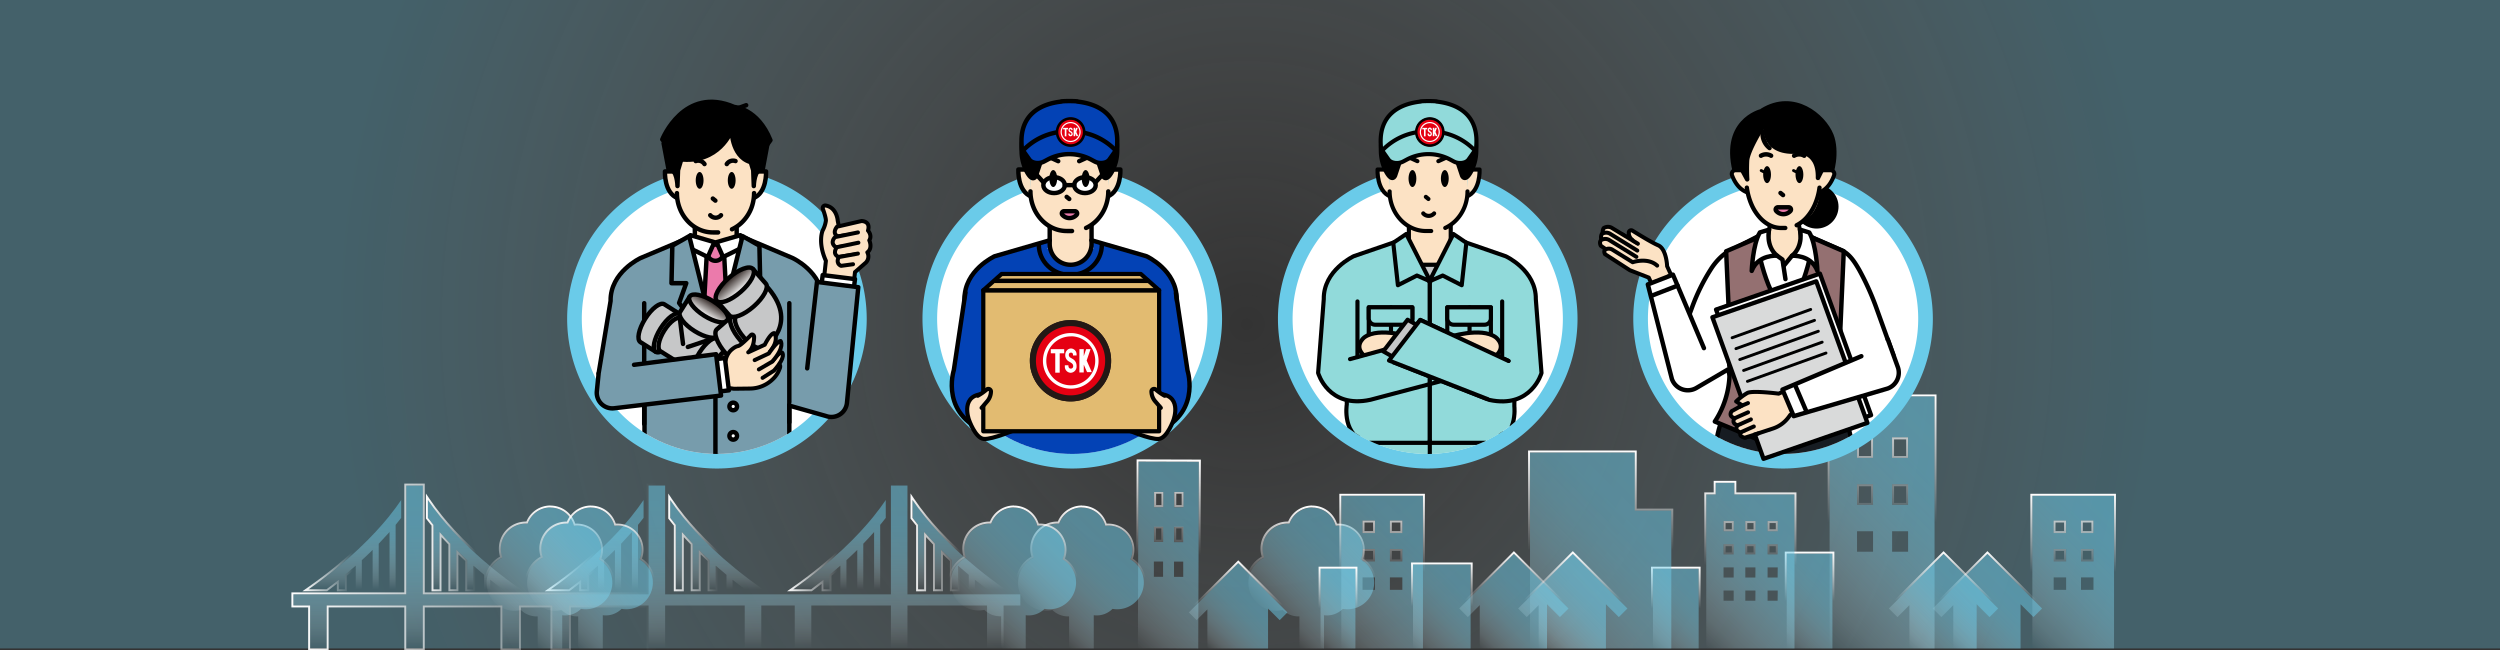 <svg xmlns="http://www.w3.org/2000/svg" xmlns:xlink="http://www.w3.org/1999/xlink" viewBox="0 0 1280 333"><rect x="0" y="0" width="1280" height="333" fill="#333333" stroke="none"/><defs><style>.cls-1,.cls-102,.cls-66,.cls-68,.cls-72,.cls-81{fill:none;}.cls-2{fill:url(#名称未設定グラデーション_41);}.cls-3{fill:url(#名称未設定グラデーション_33);}.cls-4{fill:url(#名称未設定グラデーション_39);}.cls-5{fill:url(#名称未設定グラデーション_33-2);}.cls-6{fill:url(#名称未設定グラデーション_39-2);}.cls-7{fill:url(#名称未設定グラデーション_33-3);}.cls-8{fill:url(#名称未設定グラデーション_39-3);}.cls-9{fill:url(#名称未設定グラデーション_33-4);}.cls-10{fill:url(#名称未設定グラデーション_39-4);}.cls-11{fill:url(#名称未設定グラデーション_33-5);}.cls-12{fill:url(#名称未設定グラデーション_39-5);}.cls-13{fill:url(#名称未設定グラデーション_33-6);}.cls-14{fill:url(#名称未設定グラデーション_39-6);}.cls-15{fill:url(#名称未設定グラデーション_33-7);}.cls-16{fill:url(#名称未設定グラデーション_39-7);}.cls-17{fill:url(#名称未設定グラデーション_33-8);}.cls-18{fill:url(#名称未設定グラデーション_39-8);}.cls-19{fill:url(#名称未設定グラデーション_33-9);}.cls-20{fill:url(#名称未設定グラデーション_39-9);}.cls-21{fill:url(#名称未設定グラデーション_33-10);}.cls-22{fill:url(#名称未設定グラデーション_39-10);}.cls-23{fill:url(#名称未設定グラデーション_33-11);}.cls-24{fill:url(#名称未設定グラデーション_39-11);}.cls-25{fill:url(#名称未設定グラデーション_33-12);}.cls-26{fill:url(#名称未設定グラデーション_39-12);}.cls-27{fill:url(#名称未設定グラデーション_33-13);}.cls-28{fill:url(#名称未設定グラデーション_39-13);}.cls-29{fill:url(#名称未設定グラデーション_33-14);}.cls-30{fill:url(#名称未設定グラデーション_39-14);}.cls-31{fill:url(#名称未設定グラデーション_33-15);}.cls-32{fill:url(#名称未設定グラデーション_39-15);}.cls-33{fill:url(#名称未設定グラデーション_33-16);}.cls-34{fill:url(#名称未設定グラデーション_39-16);}.cls-35{fill:url(#名称未設定グラデーション_33-17);}.cls-36{fill:url(#名称未設定グラデーション_39-17);}.cls-37{fill:url(#名称未設定グラデーション_33-18);}.cls-38{fill:url(#名称未設定グラデーション_39-18);}.cls-39{fill:url(#名称未設定グラデーション_33-19);}.cls-40{fill:url(#名称未設定グラデーション_39-19);}.cls-41{fill:url(#名称未設定グラデーション_33-20);}.cls-42{fill:url(#名称未設定グラデーション_39-20);}.cls-43{fill:url(#名称未設定グラデーション_33-21);}.cls-44{fill:url(#名称未設定グラデーション_39-21);}.cls-45{fill:url(#名称未設定グラデーション_33-22);}.cls-46{fill:url(#名称未設定グラデーション_39-22);}.cls-47{fill:url(#名称未設定グラデーション_33-23);}.cls-48{fill:url(#名称未設定グラデーション_39-23);}.cls-49{fill:url(#名称未設定グラデーション_33-24);}.cls-50{fill:url(#名称未設定グラデーション_39-24);}.cls-51{fill:url(#名称未設定グラデーション_33-25);}.cls-52{fill:url(#名称未設定グラデーション_39-25);}.cls-53{fill:url(#名称未設定グラデーション_33-26);}.cls-54{fill:url(#名称未設定グラデーション_39-26);}.cls-55{fill:url(#名称未設定グラデーション_33-27);}.cls-56{fill:url(#名称未設定グラデーション_39-27);}.cls-101,.cls-57,.cls-69,.cls-95{fill:#fff;}.cls-58{fill:#6acbe9;}.cls-59{clip-path:url(#clip-path);}.cls-100,.cls-101,.cls-102,.cls-103,.cls-104,.cls-105,.cls-60,.cls-61,.cls-62,.cls-63,.cls-64,.cls-66,.cls-68,.cls-69,.cls-70,.cls-71,.cls-72,.cls-73,.cls-76,.cls-77,.cls-78,.cls-80,.cls-81,.cls-82,.cls-83,.cls-85,.cls-87,.cls-89,.cls-90,.cls-91,.cls-92,.cls-93,.cls-94,.cls-95,.cls-96{stroke:#000;}.cls-100,.cls-101,.cls-102,.cls-103,.cls-104,.cls-60,.cls-61,.cls-62,.cls-63,.cls-64,.cls-66,.cls-68,.cls-69,.cls-70,.cls-71,.cls-72,.cls-73,.cls-76,.cls-77,.cls-78,.cls-81,.cls-82,.cls-83,.cls-85,.cls-87,.cls-89,.cls-90,.cls-91,.cls-92,.cls-93,.cls-94,.cls-95,.cls-96{stroke-linecap:round;stroke-linejoin:round;}.cls-60{stroke-width:1.97px;}.cls-61{stroke-width:2.26px;}.cls-62{fill:#b2b2b3;}.cls-62,.cls-66,.cls-69,.cls-70,.cls-76,.cls-77,.cls-78,.cls-85,.cls-87,.cls-89,.cls-91,.cls-92,.cls-93,.cls-94{stroke-width:2.27px;}.cls-63,.cls-64,.cls-65,.cls-76,.cls-82{fill:#fce2c4;}.cls-63{stroke-width:2.06px;}.cls-64{stroke-width:2.07px;}.cls-67,.cls-89{fill:#eb7aab;}.cls-68{stroke-width:2.21px;}.cls-70{fill:#947071;}.cls-71{fill:#171c22;stroke-width:2.24px;}.cls-72{stroke-width:1.5px;}.cls-73{stroke-width:2.24px;}.cls-74{clip-path:url(#clip-path-2);}.cls-75,.cls-78{fill:#0342b5;}.cls-79{fill:#e50012;}.cls-105,.cls-80,.cls-84{stroke-miterlimit:10;}.cls-80{stroke-width:0.71px;}.cls-81{stroke-width:2.27px;}.cls-100,.cls-101,.cls-102,.cls-103,.cls-104,.cls-82{stroke-width:2.12px;}.cls-83{fill:#e2bb71;stroke-width:2.16px;}.cls-84{fill:#231815;stroke:#231815;stroke-width:1.39px;}.cls-100,.cls-85,.cls-98{fill:#91dada;}.cls-86{clip-path:url(#clip-path-3);}.cls-87,.cls-88,.cls-90{fill:#779cac;}.cls-90{stroke-width:2.3px;}.cls-104,.cls-91,.cls-99{fill:#c6c7c8;}.cls-92{fill:url(#ホワイト_ブラック_2);}.cls-93{fill:url(#ホワイト_ブラック_2-2);}.cls-94{fill:url(#ホワイト_ブラック_2-3);}.cls-95,.cls-96{stroke-width:2.22px;}.cls-96{fill:#d9dada;}.cls-97{clip-path:url(#clip-path-4);}.cls-105{stroke-width:0.66px;}</style><radialGradient id="名称未設定グラデーション_41" cx="640.51" cy="166" r="457.89" gradientTransform="translate(1294.92 332) rotate(180) scale(1.02 1)" gradientUnits="userSpaceOnUse"><stop offset="0" stop-color="#fff" stop-opacity="0"/><stop offset="1" stop-color="#6acbe9" stop-opacity="0.3"/></radialGradient><linearGradient id="名称未設定グラデーション_33" x1="242.79" y1="301.72" x2="242.79" y2="255.96" gradientUnits="userSpaceOnUse"><stop offset="0" stop-color="#fff" stop-opacity="0"/><stop offset="0" stop-color="#feffff" stop-opacity="0"/><stop offset="0.13" stop-color="#d0eff8" stop-opacity="0.16"/><stop offset="0.27" stop-color="#abe2f3" stop-opacity="0.28"/><stop offset="0.42" stop-color="#8ed8ee" stop-opacity="0.38"/><stop offset="0.58" stop-color="#7ad1eb" stop-opacity="0.45"/><stop offset="0.76" stop-color="#6eccea" stop-opacity="0.49"/><stop offset="1" stop-color="#6acbe9" stop-opacity="0.5"/></linearGradient><linearGradient id="名称未設定グラデーション_39" x1="218.08" y1="277.7" x2="269.67" y2="277.7" gradientUnits="userSpaceOnUse"><stop offset="0" stop-color="#fff"/><stop offset="0.5" stop-color="#fff" stop-opacity="0"/></linearGradient><linearGradient id="名称未設定グラデーション_33-2" x1="181.7" y1="301.72" x2="181.7" y2="255.96" xlink:href="#名称未設定グラデーション_33"/><linearGradient id="名称未設定グラデーション_39-2" x1="154.83" y1="277.7" x2="206.41" y2="277.7" xlink:href="#名称未設定グラデーション_39"/><linearGradient id="名称未設定グラデーション_33-3" x1="366.85" y1="301.72" x2="366.85" y2="255.96" xlink:href="#名称未設定グラデーション_33"/><linearGradient id="名称未設定グラデーション_39-3" x1="342.15" y1="277.7" x2="393.73" y2="277.7" xlink:href="#名称未設定グラデーション_39"/><linearGradient id="名称未設定グラデーション_33-4" x1="305.77" y1="301.72" x2="305.77" y2="255.96" xlink:href="#名称未設定グラデーション_33"/><linearGradient id="名称未設定グラデーション_39-4" x1="278.89" y1="277.7" x2="330.48" y2="277.7" xlink:href="#名称未設定グラデーション_39"/><linearGradient id="名称未設定グラデーション_33-5" x1="490.92" y1="301.72" x2="490.92" y2="255.96" xlink:href="#名称未設定グラデーション_33"/><linearGradient id="名称未設定グラデーション_39-5" x1="466.21" y1="277.7" x2="517.8" y2="277.7" xlink:href="#名称未設定グラデーション_39"/><linearGradient id="名称未設定グラデーション_33-6" x1="429.83" y1="301.72" x2="429.83" y2="255.96" xlink:href="#名称未設定グラデーション_33"/><linearGradient id="名称未設定グラデーション_39-6" x1="402.96" y1="277.7" x2="454.54" y2="277.7" xlink:href="#名称未設定グラデーション_39"/><linearGradient id="名称未設定グラデーション_33-7" x1="336.31" y1="332" x2="336.31" y2="248.6" xlink:href="#名称未設定グラデーション_33"/><linearGradient id="名称未設定グラデーション_39-7" x1="149.21" y1="290.3" x2="523.41" y2="290.3" xlink:href="#名称未設定グラデーション_39"/><linearGradient id="名称未設定グラデーション_33-8" x1="649.64" y1="316.33" x2="693.71" y2="272.26" xlink:href="#名称未設定グラデーション_33"/><linearGradient id="名称未設定グラデーション_39-8" x1="671.36" y1="258.87" x2="671.36" y2="333" xlink:href="#名称未設定グラデーション_39"/><linearGradient id="名称未設定グラデーション_33-9" x1="677.65" y1="322.91" x2="737.64" y2="262.92" xlink:href="#名称未設定グラデーション_33"/><linearGradient id="名称未設定グラデーション_39-9" x1="707.65" y1="252.83" x2="707.65" y2="333" xlink:href="#名称未設定グラデーション_39"/><linearGradient id="名称未設定グラデーション_33-10" x1="1031.48" y1="322.91" x2="1091.47" y2="262.92" xlink:href="#名称未設定グラデーション_33"/><linearGradient id="名称未設定グラデーション_39-10" x1="1061.48" y1="252.83" x2="1061.48" y2="333" xlink:href="#名称未設定グラデーション_39"/><linearGradient id="名称未設定グラデーション_33-11" x1="566.53" y1="315.83" x2="629.88" y2="252.48" xlink:href="#名称未設定グラデーション_33"/><linearGradient id="名称未設定グラデーション_39-11" x1="598.2" y1="235.3" x2="598.2" y2="333" xlink:href="#名称未設定グラデーション_39"/><linearGradient id="名称未設定グラデーション_33-12" x1="917.92" y1="313.16" x2="1009.32" y2="221.75" xlink:href="#名称未設定グラデーション_33"/><linearGradient id="名称未設定グラデーション_39-12" x1="963.62" y1="201.92" x2="963.62" y2="333" xlink:href="#名称未設定グラデーション_39"/><linearGradient id="名称未設定グラデーション_33-13" x1="720.08" y1="328.62" x2="756.33" y2="292.37" xlink:href="#名称未設定グラデーション_33"/><linearGradient id="名称未設定グラデーション_39-13" x1="738.2" y1="287.98" x2="738.2" y2="333" xlink:href="#名称未設定グラデーション_39"/><linearGradient id="名称未設定グラデーション_33-14" x1="841.95" y1="327.64" x2="874.08" y2="295.51" xlink:href="#名称未設定グラデーション_33"/><linearGradient id="名称未設定グラデーション_39-14" x1="858.01" y1="290.15" x2="858.01" y2="333" xlink:href="#名称未設定グラデーション_39"/><linearGradient id="名称未設定グラデーション_33-15" x1="670.36" y1="326.25" x2="699.72" y2="296.9" xlink:href="#名称未設定グラデーション_33"/><linearGradient id="名称未設定グラデーション_39-15" x1="685.04" y1="290.15" x2="685.04" y2="333" xlink:href="#名称未設定グラデーション_39"/><linearGradient id="名称未設定グラデーション_33-16" x1="908.51" y1="325.71" x2="944.49" y2="289.72" xlink:href="#名称未設定グラデーション_33"/><linearGradient id="名称未設定グラデーション_39-16" x1="926.5" y1="282.43" x2="926.5" y2="333" xlink:href="#名称未設定グラデーション_39"/><linearGradient id="名称未設定グラデーション_33-17" x1="776.37" y1="325" x2="853.38" y2="247.99" xlink:href="#名称未設定グラデーション_33"/><linearGradient id="名称未設定グラデーション_39-17" x1="819.54" y1="230.66" x2="819.54" y2="333" xlink:href="#名称未設定グラデーション_39"/><linearGradient id="名称未設定グラデーション_33-18" x1="758.5" y1="332.87" x2="791.45" y2="299.92" xlink:href="#名称未設定グラデーション_33"/><linearGradient id="名称未設定グラデーション_39-18" x1="775.1" y1="282.16" x2="775.1" y2="333" xlink:href="#名称未設定グラデーション_39"/><linearGradient id="名称未設定グラデーション_33-19" x1="788.66" y1="332.87" x2="821.61" y2="299.92" xlink:href="#名称未設定グラデーション_33"/><linearGradient id="名称未設定グラデーション_39-19" x1="805.26" y1="282.16" x2="805.26" y2="333" xlink:href="#名称未設定グラデーション_39"/><linearGradient id="名称未設定グラデーション_33-20" x1="1000.95" y1="332.87" x2="1033.9" y2="299.92" xlink:href="#名称未設定グラデーション_33"/><linearGradient id="名称未設定グラデーション_39-20" x1="1017.55" y1="282.16" x2="1017.55" y2="333" xlink:href="#名称未設定グラデーション_39"/><linearGradient id="名称未設定グラデーション_33-21" x1="978.48" y1="332.87" x2="1011.43" y2="299.92" xlink:href="#名称未設定グラデーション_33"/><linearGradient id="名称未設定グラデーション_39-21" x1="995.08" y1="282.16" x2="995.08" y2="333" xlink:href="#名称未設定グラデーション_39"/><linearGradient id="名称未設定グラデーション_33-22" x1="618.96" y1="332.78" x2="648.68" y2="303.06" xlink:href="#名称未設定グラデーション_33"/><linearGradient id="名称未設定グラデーション_39-22" x1="633.93" y1="286.89" x2="633.93" y2="333" xlink:href="#名称未設定グラデーション_39"/><linearGradient id="名称未設定グラデーション_33-23" x1="864.89" y1="323.3" x2="926.93" y2="261.26" xlink:href="#名称未設定グラデーション_33"/><linearGradient id="名称未設定グラデーション_39-23" x1="896.19" y1="246.19" x2="896.19" y2="333" xlink:href="#名称未設定グラデーション_39"/><linearGradient id="名称未設定グラデーション_33-24" x1="531.71" y1="316.33" x2="575.78" y2="272.26" xlink:href="#名称未設定グラデーション_33"/><linearGradient id="名称未設定グラデーション_39-24" x1="553.43" y1="258.87" x2="553.43" y2="333" xlink:href="#名称未設定グラデーション_39"/><linearGradient id="名称未設定グラデーション_33-25" x1="496.94" y1="316.33" x2="541" y2="272.26" xlink:href="#名称未設定グラデーション_33"/><linearGradient id="名称未設定グラデーション_39-25" x1="518.66" y1="258.87" x2="518.66" y2="333" xlink:href="#名称未設定グラデーション_39"/><linearGradient id="名称未設定グラデーション_33-26" x1="259.62" y1="316.33" x2="303.68" y2="272.26" xlink:href="#名称未設定グラデーション_33"/><linearGradient id="名称未設定グラデーション_39-26" x1="281.34" y1="258.87" x2="281.34" y2="333" xlink:href="#名称未設定グラデーション_39"/><linearGradient id="名称未設定グラデーション_33-27" x1="280.37" y1="316.33" x2="324.44" y2="272.26" xlink:href="#名称未設定グラデーション_33"/><linearGradient id="名称未設定グラデーション_39-27" x1="302.09" y1="258.87" x2="302.09" y2="333" xlink:href="#名称未設定グラデーション_39"/><clipPath id="clip-path"><path class="cls-1" d="M982.12,89.89a69.19,69.19,0,1,0-127.86,36.66,69.19,69.19,0,1,0,117.34,0A68.81,68.81,0,0,0,982.12,89.89Z"/></clipPath><clipPath id="clip-path-2"><path class="cls-1" d="M618.21,89.89a69.19,69.19,0,1,0-127.85,36.66,69.19,69.19,0,1,0,117.33,0A68.81,68.81,0,0,0,618.21,89.89Z"/></clipPath><clipPath id="clip-path-3"><path class="cls-1" d="M436.26,89.89A69.19,69.19,0,1,0,308.4,126.55a69.19,69.19,0,1,0,117.34,0A68.9,68.9,0,0,0,436.26,89.89Z"/></clipPath><linearGradient id="ホワイト_ブラック_2" x1="966.38" y1="529.83" x2="989.34" y2="529.83" gradientTransform="matrix(0.53, -0.85, -0.85, -0.53, 297.36, 1297.7)" gradientUnits="userSpaceOnUse"><stop offset="0" stop-color="#fff"/><stop offset="1" stop-color="#231815"/></linearGradient><linearGradient id="ホワイト_ブラック_2-2" x1="995.26" y1="551.52" x2="1003.99" y2="551.52" gradientTransform="matrix(1, 0, 0, -1, -636.77, 709.4)" xlink:href="#ホワイト_ブラック_2"/><linearGradient id="ホワイト_ブラック_2-3" x1="665.77" y1="184.14" x2="675.18" y2="184.14" gradientTransform="matrix(0, -1, -1, 0, 560.33, 816.28)" xlink:href="#ホワイト_ブラック_2"/><clipPath id="clip-path-4"><path class="cls-1" d="M800.17,89.89a69.19,69.19,0,1,0-127.86,36.66,69.2,69.2,0,1,0,117.33,0A68.82,68.82,0,0,0,800.17,89.89Z"/></clipPath></defs><g id="レイヤー_2" data-name="レイヤー 2"><g id="レイヤー_1-2" data-name="レイヤー 1"><rect class="cls-2" width="1280" height="332" transform="translate(1280 332) rotate(180)"/><path class="cls-3" d="M221.94,268.71v33h3.11V272.38c1.65,1.87,3.49,3.89,5.54,6v23.33h3.11V281.54q2.58,2.55,5.54,5.27v14.91h3.11V289.6c1.76,1.55,3.6,3.12,5.54,4.72v7.4H251v-4.87c2,1.6,4.12,3.23,6.32,4.87h9.16c-20.72-14.51-33.66-28.11-40.89-37-2.74-3.37-4.88-6.33-6.52-8.76v9.16c.68.89,1.41,1.81,2.18,2.76C221.48,268.15,221.7,268.43,221.94,268.71Z"/><path class="cls-4" d="M219.08,256c1.64,2.43,3.78,5.39,6.52,8.76,7.23,8.89,20.17,22.49,40.89,37h-9.16c-2.2-1.64-4.31-3.27-6.32-4.87v4.87h-3.12v-7.4c-1.94-1.6-3.78-3.17-5.54-4.72v12.12h-3.11V286.81q-3-2.71-5.54-5.27v20.18h-3.11V278.39c-2.05-2.13-3.89-4.14-5.54-6v29.34h-3.11v-33c-.24-.28-.46-.56-.68-.83-.77-.95-1.5-1.87-2.18-2.76V256m-1-3.29v12.79l.21.27c.71.93,1.45,1.87,2.19,2.78l.46.56v33.65h5.11V275q1.72,1.9,3.54,3.79v23.93h5.11V283.91q1.74,1.68,3.54,3.34v15.47h5.11V291.8c1.16,1,2.35,2,3.54,3v7.93H252v-3.81c1.55,1.22,3.13,2.42,4.72,3.61l.27.2h12.67l-2.6-1.82c-20.66-14.46-33.53-28-40.69-36.81-2.4-2.94-4.57-5.87-6.47-8.69l-1.83-2.73Z"/><path class="cls-5" d="M173.49,296.85v4.87h3.11v-7.4c1.94-1.6,3.78-3.17,5.54-4.72v12.12h3.11V286.81c2-1.81,3.82-3.57,5.54-5.27v20.18h3.11V278.39c2-2.13,3.89-4.14,5.54-6v29.34h3.12v-33l.67-.83c.77-.95,1.5-1.87,2.18-2.76V256c-1.64,2.43-3.78,5.39-6.52,8.76-7.23,8.89-20.17,22.49-40.89,37h9.16C169.36,300.08,171.47,298.45,173.49,296.85Z"/><path class="cls-6" d="M205.41,256v9.16c-.68.89-1.4,1.81-2.18,2.76l-.67.83v33h-3.12V272.38c-1.65,1.87-3.49,3.88-5.54,6v23.33h-3.11V281.54c-1.72,1.7-3.56,3.46-5.54,5.27v14.91h-3.11V289.6c-1.76,1.55-3.6,3.12-5.54,4.72v7.4h-3.11v-4.87c-2,1.6-4.13,3.23-6.33,4.87H158c20.72-14.51,33.66-28.11,40.89-37,2.74-3.37,4.88-6.33,6.52-8.76m1-3.29-1.83,2.73c-1.9,2.82-4.07,5.75-6.46,8.69-7.17,8.81-20,22.35-40.7,36.81l-2.59,1.82h12.66l.27-.2c1.59-1.19,3.18-2.4,4.73-3.61v3.81h5.11v-7.93c1.19-1,2.38-2,3.54-3v10.92h5.11V287.25q1.8-1.67,3.54-3.34v18.81h5.11V278.79c1.21-1.26,2.4-2.52,3.54-3.79v27.72h5.12V269.07l.45-.56c.74-.91,1.48-1.85,2.19-2.78l.21-.27V252.67Z"/><path class="cls-7" d="M346,268.71v33h3.12V272.38c1.64,1.87,3.48,3.89,5.53,6v23.33h3.12V281.54q2.58,2.55,5.53,5.27v14.91h3.12V289.6q2.63,2.32,5.54,4.72v7.4h3.11v-4.87c2,1.6,4.12,3.23,6.33,4.87h9.16c-20.72-14.51-33.66-28.11-40.89-37-2.74-3.37-4.89-6.33-6.52-8.76v9.16c.68.89,1.4,1.81,2.17,2.76Z"/><path class="cls-8" d="M343.15,256c1.63,2.43,3.78,5.39,6.52,8.76,7.23,8.89,20.17,22.49,40.89,37H381.4c-2.21-1.64-4.32-3.27-6.33-4.87v4.87H372v-7.4q-2.91-2.4-5.54-4.72v12.12H363.3V286.81q-3-2.71-5.53-5.27v20.18h-3.12V278.39c-2-2.13-3.89-4.14-5.53-6v29.34H346v-33l-.68-.83c-.77-.95-1.49-1.87-2.17-2.76V256m-1-3.29v12.79l.2.27c.72.93,1.46,1.87,2.2,2.78.14.19.3.37.45.56v33.65h5.12V275q1.71,1.9,3.53,3.79v23.93h5.12V283.91c1.15,1.12,2.34,2.23,3.53,3.34v15.47h5.12V291.8c1.16,1,2.34,2,3.54,3v7.93h5.11v-3.81c1.55,1.21,3.13,2.42,4.73,3.61l.27.2h12.66l-2.6-1.82c-20.65-14.46-33.52-28-40.69-36.81-2.39-2.94-4.57-5.87-6.46-8.69l-1.83-2.73Z"/><path class="cls-9" d="M297.55,296.85v4.87h3.12v-7.4c1.93-1.6,3.78-3.17,5.53-4.72v12.12h3.12V286.81q3-2.71,5.53-5.27v20.18H318V278.39c2-2.13,3.89-4.14,5.54-6v29.34h3.11v-33l.68-.83c.77-.95,1.49-1.87,2.18-2.76V256c-1.64,2.43-3.79,5.39-6.52,8.76-7.24,8.89-20.18,22.49-40.9,37h9.17C293.43,300.08,295.54,298.45,297.55,296.85Z"/><path class="cls-10" d="M329.48,256v9.16c-.69.89-1.41,1.81-2.18,2.76l-.68.83v33h-3.11V272.38c-1.65,1.87-3.49,3.88-5.54,6v23.33h-3.12V281.54q-2.58,2.55-5.53,5.27v14.91H306.2V289.6c-1.75,1.55-3.6,3.12-5.53,4.72v7.4h-3.12v-4.87c-2,1.6-4.12,3.23-6.32,4.87h-9.17c20.72-14.51,33.66-28.11,40.9-37,2.73-3.37,4.88-6.33,6.52-8.76m1-3.29-1.83,2.73c-1.9,2.82-4.08,5.75-6.47,8.69-7.16,8.81-20,22.35-40.69,36.81l-2.6,1.82h12.67l.26-.2c1.6-1.19,3.18-2.4,4.73-3.61v3.81h5.12v-7.93q1.79-1.49,3.53-3v10.92h5.12V287.25q1.8-1.67,3.53-3.34v18.81H319V278.79q1.81-1.89,3.54-3.79v27.72h5.11V269.07l.46-.56c.73-.91,1.47-1.84,2.19-2.78l.21-.27V252.67Z"/><path class="cls-11" d="M470.07,268.71v33h3.11V272.38c1.65,1.87,3.49,3.89,5.54,6v23.33h3.11V281.54q2.58,2.55,5.54,5.27v14.91h3.11V289.6c1.76,1.55,3.6,3.12,5.54,4.72v7.4h3.12v-4.87c2,1.6,4.12,3.23,6.32,4.87h9.16c-20.72-14.51-33.66-28.11-40.89-37-2.74-3.37-4.88-6.33-6.52-8.76v9.16c.68.89,1.41,1.81,2.18,2.76Z"/><path class="cls-12" d="M467.21,256c1.64,2.43,3.78,5.39,6.52,8.76,7.23,8.89,20.17,22.49,40.89,37h-9.16c-2.2-1.64-4.31-3.27-6.32-4.87v4.87H496v-7.4c-1.94-1.6-3.78-3.17-5.54-4.72v12.12h-3.11V286.81q-3-2.71-5.54-5.27v20.18h-3.11V278.39c-2.05-2.13-3.89-4.14-5.54-6v29.34h-3.11v-33l-.68-.83c-.77-.95-1.5-1.87-2.18-2.76V256m-1-3.29v12.79l.21.27c.71.93,1.45,1.87,2.19,2.78l.46.56v33.65h5.11V275q1.72,1.9,3.54,3.79v23.93h5.11V283.91q1.74,1.68,3.54,3.34v15.47h5.11V291.8c1.17,1,2.35,2,3.54,3v7.93h5.12v-3.81c1.55,1.21,3.13,2.42,4.72,3.61l.27.2H517.8l-2.6-1.82c-20.65-14.46-33.53-28-40.69-36.81-2.4-2.94-4.57-5.87-6.47-8.69l-1.83-2.73Z"/><path class="cls-13" d="M421.62,296.85v4.87h3.11v-7.4q2.91-2.4,5.54-4.72v12.12h3.11V286.81c2-1.81,3.82-3.57,5.54-5.27v20.18H442V278.39c2.05-2.13,3.89-4.14,5.54-6v29.34h3.12v-33l.67-.83c.78-.95,1.5-1.87,2.18-2.76V256c-1.64,2.43-3.78,5.39-6.52,8.76-7.23,8.89-20.17,22.49-40.89,37h9.16C417.49,300.08,419.6,298.45,421.62,296.85Z"/><path class="cls-14" d="M453.54,256v9.16c-.68.89-1.4,1.81-2.18,2.76l-.67.83v33h-3.12V272.38c-1.64,1.87-3.49,3.88-5.54,6v23.33h-3.11V281.54c-1.72,1.7-3.56,3.46-5.54,5.27v14.91h-3.11V289.6q-2.62,2.32-5.54,4.72v7.4h-3.11v-4.87c-2,1.6-4.13,3.23-6.33,4.87h-9.16c20.72-14.51,33.66-28.11,40.89-37,2.74-3.37,4.88-6.33,6.52-8.76m1-3.29-1.83,2.73c-1.9,2.82-4.07,5.75-6.46,8.69-7.17,8.81-20,22.35-40.7,36.81L403,302.72h12.66l.27-.2c1.59-1.19,3.18-2.4,4.73-3.61v3.81h5.11v-7.93c1.19-1,2.38-2,3.54-3v10.92h5.11V287.25q1.8-1.67,3.54-3.34v18.81H443V278.79c1.21-1.26,2.4-2.53,3.54-3.79v27.72h5.12V269.07l.45-.56c.74-.91,1.48-1.85,2.19-2.78l.21-.27V252.67Z"/><polygon class="cls-15" points="464.62 304.31 464.62 248.6 456.14 248.6 456.14 304.31 398.34 304.31 340.55 304.31 340.55 248.6 332.07 248.6 332.07 304.31 274.28 304.31 216.49 304.31 216.49 248.6 208.01 248.6 208.01 304.31 150.21 304.31 150.21 310.02 158.78 310.02 158.78 332 167.26 332 167.26 310.02 208.01 310.02 208.01 332 216.49 332 216.49 310.02 257.23 310.02 257.23 332 265.71 332 265.71 310.02 274.28 310.02 282.84 310.02 282.84 332 291.32 332 291.32 310.02 332.07 310.02 332.07 332 340.55 332 340.55 310.02 381.3 310.02 381.3 332 389.78 332 389.78 310.02 398.34 310.02 406.91 310.02 406.91 332 415.39 332 415.39 310.02 456.14 310.02 456.14 332 464.62 332 464.62 310.02 505.37 310.02 505.37 332 513.84 332 513.84 310.02 522.41 310.02 522.41 304.31 464.62 304.31"/><path class="cls-16" d="M464.62,248.6v55.71h57.79V310h-8.57v22h-8.47V310H464.62v22h-8.48V310H415.39v22h-8.48V310H389.78v22H381.3V310H340.55v22h-8.48V310H291.32v22h-8.48V310H265.71v22h-8.48V310H216.48v22H208V310H167.26v22h-8.48V310h-8.57v-5.71H208V248.6h8.47v55.71H332.07V248.6h8.48v55.71H456.14V248.6h8.48m1-1H455.14v55.71H341.55V247.6H331.07v55.71H217.48V247.6H207v55.71h-57.8V311h8.57v22h10.48V311H207v22h10.47V311h38.75v22h10.48V311h15.13v22h10.48V311h38.75v22h10.48V311H380.3v22h10.48V311h15.13v22h10.48V311h38.75v22h10.48V311h38.75v22h10.47V311h8.57v-7.71H465.62V247.6Z"/><path class="cls-17" d="M696.7,286.38a12.33,12.33,0,0,0-11.3-17.31,13.85,13.85,0,0,0-1.59.1,12.34,12.34,0,0,0-23.61-1c-.31,0-.62,0-.94,0a12.82,12.82,0,0,0-12,17.38,14.28,14.28,0,0,0,9.46,26.77,11.57,11.57,0,0,0,8.1,3.29l.48,0V332H677.9V315a11.46,11.46,0,0,0,9.62-3.26,13,13,0,0,0,2.36.21,13.67,13.67,0,0,0,6.82-25.53Z"/><path class="cls-18" d="M671.85,259.87a12.34,12.34,0,0,1,12,9.3,13.85,13.85,0,0,1,1.59-.1,12.33,12.33,0,0,1,11.3,17.31,13.67,13.67,0,0,1-6.82,25.53,13,13,0,0,1-2.36-.21A11.46,11.46,0,0,1,677.9,315v17H665.31V315.52l-.48,0a11.57,11.57,0,0,1-8.1-3.29,14.28,14.28,0,0,1-9.46-26.77,12.82,12.82,0,0,1,12-17.38c.32,0,.63,0,.94,0a12.33,12.33,0,0,1,11.65-8.27m0-1a13.38,13.38,0,0,0-12.33,8.23h-.26A13.83,13.83,0,0,0,646,285a15.28,15.28,0,0,0,7.41,28.65,15.09,15.09,0,0,0,3-.3,12.55,12.55,0,0,0,7.87,3.19V333H678.9V316.05h.45a12.57,12.57,0,0,0,8.5-3.29,15.51,15.51,0,0,0,2,.14A14.67,14.67,0,0,0,697.94,286a13.14,13.14,0,0,0,.81-4.57,13.36,13.36,0,0,0-13.35-13.34l-.86,0a13.31,13.31,0,0,0-12.69-9.23Z"/><path class="cls-19" d="M686.74,253.83V332h41.81V253.83ZM704,302h-6.38v-6.37H704Zm0-14.54h-6.38v-6.38H704Zm0-14.55h-6.38v-6.38H704ZM718,302h-6.38v-6.37H718Zm0-14.54h-6.38v-6.38H718Zm0-14.55h-6.38v-6.38H718Z"/><path class="cls-20" d="M728.55,253.83V332H686.74V253.83h41.81m-16.93,19.09H718v-6.38h-6.38v6.38m-14,0H704v-6.38h-6.38v6.38m14,14.55H718v-6.38h-6.38v6.38m-14,0H704v-6.38h-6.38v6.38m14,14.54H718v-6.37h-6.38V302m-14,0H704v-6.37h-6.38V302m31.9-49.18H685.74V333h43.81V252.83Zm-16.93,14.71H717v4.38h-4.38v-4.38Zm-14,0H703v4.38h-4.38v-4.38Zm14,14.55H717v4.38h-4.38v-4.38Zm-14,0H703v4.38h-4.38v-4.38Zm14,14.55H717V301h-4.38v-4.37Zm-14,0H703V301h-4.38v-4.37Z"/><path class="cls-21" d="M1040.57,253.83V332h41.82V253.83ZM1057.86,302h-6.38v-6.37h6.38Zm0-14.54h-6.38v-6.38h6.38Zm0-14.55h-6.38v-6.38h6.38Zm14,29.09h-6.38v-6.37h6.38Zm0-14.54h-6.38v-6.38h6.38Zm0-14.55h-6.38v-6.38h6.38Z"/><path class="cls-22" d="M1082.39,253.83V332h-41.82V253.83h41.82m-16.94,19.09h6.38v-6.38h-6.38v6.38m-14,0h6.38v-6.38h-6.38v6.38m14,14.55h6.38v-6.38h-6.38v6.38m-14,0h6.38v-6.38h-6.38v6.38m14,14.54h6.38v-6.37h-6.38V302m-14,0h6.38v-6.37h-6.38V302m31.91-49.18h-43.82V333h43.82V252.83Zm-16.94,14.71h4.38v4.38h-4.38v-4.38Zm-14,0h4.38v4.38h-4.38v-4.38Zm14,14.55h4.38v4.38h-4.38v-4.38Zm-14,0h4.38v4.38h-4.38v-4.38Zm14,14.55h4.38V301h-4.38v-4.37Zm-14,0h4.38V301h-4.38v-4.37Z"/><path class="cls-23" d="M582.91,236.31l-.32,95.59,30.91.1.31-95.59Zm12.58,59-4.71,0,0-7.79h4.72Zm.06-17.79h-4.72l0-7.8,4.71,0Zm.06-17.79-4.72,0,0-7.79h4.71Zm10.21,35.61H601.1l0-7.8h4.71Zm0-17.78-4.71,0,0-7.8,4.71,0Zm.06-17.8h-4.71l0-7.8,4.71,0Z"/><path class="cls-24" d="M582.91,236.31l30.9.1L613.5,332l-30.91-.1.32-95.59m12.7,23.38,0-7.8h-4.71l0,7.79,4.72,0m10.32,0,0-7.79-4.71,0,0,7.8h4.71m-10.38,17.76,0-7.79-4.71,0,0,7.8h4.72m10.32,0,0-7.8-4.71,0,0,7.8,4.71,0m-10.38,17.75,0-7.8H590.8l0,7.79,4.71,0m10.33,0,0-7.8h-4.71l0,7.8h4.72m-23.91-60v1l-.32,95.6v1h1l30.91.1h1v-1l.31-95.59v-1h-1l-30.9-.1Zm10,23.38v-5.8h2.72l0,5.8Zm10.32,0,0-5.79H605l0,5.8Zm-10.38,17.76,0-5.8h2.71l0,5.8Zm10.33,0v-5.8h2.72l0,5.79Zm-10.39,17.75,0-5.8h2.71l0,5.8Zm10.33,0,0-5.8h2.71l0,5.8Z"/><path class="cls-25" d="M936.76,202.92V332h53.73V202.92ZM959,282.48h-8.2V272H959Zm0-24h-8.2V247.93H959Zm0-24h-8.2V223.91H959Zm17.95,48h-8.19V272h8.19Zm0-24h-8.19V247.93h8.19Zm0-24h-8.19V223.91h8.19Z"/><path class="cls-26" d="M990.49,202.92V332H936.76V202.92h53.73m-21.76,31.52h8.19V223.91h-8.19v10.53m-18,0H959V223.91h-8.2v10.53m18,24h8.19V247.93h-8.19v10.53m-18,0H959V247.93h-8.2v10.53m18,24h8.19V272h-8.19v10.53m-18,0H959V272h-8.2v10.53m40.72-80.56H935.76V333h55.73V201.92Zm-21.76,23h6.19v8.53h-6.19v-8.53Zm-18,0H958v8.53h-6.2v-8.53Zm18,24h6.19v8.53h-6.19v-8.53Zm-18,0H958v8.53h-6.2v-8.53Zm18,24h6.19v8.53h-6.19V273Zm-18,0H958v8.53h-6.2V273Z"/><rect class="cls-27" x="723.46" y="288.98" width="29.49" height="43.02"/><path class="cls-28" d="M753,289v43H723.46V289H753m1-1H722.46v45H754V288Z"/><rect class="cls-29" x="846.31" y="291.15" width="23.4" height="40.85"/><path class="cls-30" d="M869.71,291.15V332h-23.4V291.15h23.4m1-1h-25.4V333h25.4V290.15Z"/><rect class="cls-31" x="676.12" y="291.15" width="17.85" height="40.85"/><path class="cls-32" d="M694,291.15V332H676.12V291.15H694m1-1H675.12V333H695V290.15Z"/><rect class="cls-33" x="914.8" y="283.43" width="23.4" height="48.57"/><path class="cls-34" d="M938.2,283.43V332H914.8V283.43h23.4m1-1H913.8V333h25.4V282.43Z"/><polygon class="cls-35" points="837.04 261.41 837.04 231.66 783.37 231.66 783.37 332 855.71 332 855.71 261.41 837.04 261.41"/><path class="cls-36" d="M837,231.66v29.75h18.67V332H783.37V231.66H837m1-1H782.37V333h74.34V260.41H838V230.66Z"/><polygon class="cls-37" points="803.08 311.55 779.5 287.97 779.5 287.97 775.1 283.57 770.7 287.97 747.12 311.55 751.52 315.95 757.63 309.84 757.63 332 792.07 332 792.07 309.35 798.67 315.95 803.08 311.55"/><path class="cls-38" d="M775.1,283.57l4.4,4.4,23.58,23.58-4.41,4.4-6.6-6.6V332H757.63V309.84l-6.1,6.11-4.41-4.4L770.7,288l4.4-4.4m0-1.41-.71.7-4.4,4.41-23.57,23.57-.71.71.71.71,4.4,4.4.71.71.7-.71,4.4-4.4V333h36.44V311.76l4.9,4.9.7.71.71-.71,4.41-4.41.7-.7-.7-.71-23.58-23.57-4.4-4.41-.71-.7Z"/><polygon class="cls-39" points="833.24 311.55 809.66 287.97 809.66 287.97 805.26 283.57 800.85 287.97 777.28 311.55 781.68 315.95 787.79 309.84 787.79 332 822.23 332 822.23 309.35 828.83 315.95 833.24 311.55"/><path class="cls-40" d="M805.26,283.57l4.4,4.4,23.58,23.58-4.41,4.4-6.6-6.6V332H787.79V309.84L781.68,316l-4.4-4.4L800.85,288l4.41-4.4m0-1.41-.71.7-4.4,4.41-23.58,23.57-.7.71.7.71,4.41,4.4.7.71.71-.71,4.4-4.4V333h36.44V311.76l4.9,4.9.7.71.71-.71,4.4-4.41.71-.7-.71-.71-23.57-23.57-4.4-4.41-.71-.7Z"/><polygon class="cls-41" points="1045.53 311.55 1021.95 287.97 1021.95 287.97 1017.55 283.57 1013.14 287.97 989.57 311.55 993.97 315.95 1000.08 309.84 1000.08 332 1034.52 332 1034.52 309.35 1041.12 315.95 1045.53 311.55"/><path class="cls-42" d="M1017.55,283.57l4.4,4.4,23.58,23.58-4.41,4.4-6.6-6.6V332h-34.44V309.84L994,316l-4.4-4.4L1013.14,288l4.41-4.4m0-1.41-.71.7-4.4,4.41-23.58,23.57-.7.71.7.71,4.41,4.4.7.71.71-.71,4.4-4.4V333h36.44V311.76l4.9,4.9.7.71.71-.71,4.4-4.41.71-.7-.71-.71-23.57-23.57-4.4-4.41-.71-.7Z"/><polygon class="cls-43" points="1023.06 311.55 999.48 287.97 999.48 287.97 995.08 283.57 990.67 287.97 967.1 311.55 971.5 315.95 977.61 309.84 977.61 332 1012.05 332 1012.05 309.35 1018.65 315.95 1023.06 311.55"/><path class="cls-44" d="M995.08,283.57l4.4,4.4,23.58,23.58-4.41,4.4-6.6-6.6V332H977.61V309.84L971.5,316l-4.4-4.4L990.67,288l4.41-4.4m0-1.41-.71.7-4.4,4.41-23.58,23.57-.7.71.7.71,4.41,4.4.7.71.71-.71,4.4-4.4V333h36.44V311.76l4.9,4.9.7.71.71-.71,4.4-4.41.71-.7-.71-.71-23.57-23.57-4.4-4.41-.71-.7Z"/><polygon class="cls-45" points="659.17 313.55 637.9 292.28 637.9 292.28 633.93 288.31 629.96 292.28 608.69 313.55 612.66 317.52 618.17 312.01 618.17 332 649.24 332 649.24 311.57 655.2 317.52 659.17 313.55"/><path class="cls-46" d="M633.93,288.31l4,4,21.27,21.27-4,4-6-5.95V332H618.17V312l-5.51,5.51-4-4L630,292.28l4-4m0-1.42-.71.71-4,4L608,312.84l-.7.71.7.71,4,4,.7.71.71-.71,3.8-3.81V333h33.07V314l4.25,4.25.71.71.71-.71,4-4,.71-.7-.71-.71-21.27-21.26-4-4-.71-.71Z"/><path class="cls-47" d="M888,253.12v-5.93h-9.63v5.93H873.6V332h45.18V253.12Zm-.36,54.44h-5.19v-5.19h5.19Zm0-11.85h-5.19v-5.2h5.19Zm0-11.86h-5.19v-5.19h5.19Zm0-11.84h-5.19v-5.2h5.19Zm11.11,35.55H893.6v-5.19h5.19Zm0-11.85H893.6v-5.2h5.19Zm0-11.86H893.6v-5.19h5.19Zm0-11.84H893.6v-5.2h5.19Zm11.39,35.55H905v-5.19h5.2Zm0-11.85H905v-5.2h5.2Zm0-11.86H905v-5.19h5.2Zm0-11.84H905v-5.2h5.2Z"/><path class="cls-48" d="M888,247.19v5.93h30.74V332H873.6V253.12h4.81v-5.93H888M905,272h5.2v-5.2H905V272m-11.38,0h5.19v-5.2H893.6V272m-11.11,0h5.19v-5.2h-5.19V272M905,283.85h5.2v-5.19H905v5.19m-11.38,0h5.19v-5.19H893.6v5.19m-11.11,0h5.19v-5.19h-5.19v5.19M905,295.71h5.2v-5.2H905v5.2m-11.38,0h5.19v-5.2H893.6v5.2m-11.11,0h5.19v-5.2h-5.19v5.2M905,307.56h5.2v-5.19H905v5.19m-11.38,0h5.19v-5.19H893.6v5.19m-11.11,0h5.19v-5.19h-5.19v5.19M889,246.19H877.41v5.93H872.6V333h47.18V252.12H889v-5.93ZM906,267.81h3.2V271H906v-3.2Zm-11.38,0h3.19V271H894.6v-3.2Zm-11.11,0h3.19V271h-3.19v-3.2ZM906,279.66h3.2v3.19H906v-3.19Zm-11.38,0h3.19v3.19H894.6v-3.19Zm-11.11,0h3.19v3.19h-3.19v-3.19ZM906,291.51h3.2v3.2H906v-3.2Zm-11.38,0h3.19v3.2H894.6v-3.2Zm-11.11,0h3.19v3.2h-3.19v-3.2ZM906,303.37h3.2v3.19H906v-3.19Zm-11.38,0h3.19v3.19H894.6v-3.19Zm-11.11,0h3.19v3.19h-3.19v-3.19Z"/><path class="cls-49" d="M578.77,286.38a12.35,12.35,0,0,0-11.3-17.31,13.85,13.85,0,0,0-1.59.1,12.34,12.34,0,0,0-23.61-1c-.31,0-.63,0-.94,0a12.82,12.82,0,0,0-12,17.38,14.28,14.28,0,0,0,9.46,26.77,11.57,11.57,0,0,0,8.1,3.29l.48,0V332H560V315a11.44,11.44,0,0,0,9.61-3.26,13.22,13.22,0,0,0,2.37.21,13.68,13.68,0,0,0,6.82-25.53Z"/><path class="cls-50" d="M553.92,259.87a12.35,12.35,0,0,1,12,9.3,13.85,13.85,0,0,1,1.59-.1,12.35,12.35,0,0,1,11.3,17.31A13.68,13.68,0,0,1,572,311.91a13.22,13.22,0,0,1-2.37-.21A11.44,11.44,0,0,1,560,315v17H547.38V315.52l-.48,0a11.57,11.57,0,0,1-8.1-3.29,14.28,14.28,0,0,1-9.46-26.77,12.82,12.82,0,0,1,12-17.38c.31,0,.63,0,.94,0a12.33,12.33,0,0,1,11.65-8.27m0-1a13.36,13.36,0,0,0-12.33,8.23h-.26A13.83,13.83,0,0,0,528.11,285a15.28,15.28,0,0,0,7.41,28.65,14.91,14.91,0,0,0,3-.3,12.57,12.57,0,0,0,7.88,3.19V333H561V316.05h.45a12.53,12.53,0,0,0,8.49-3.29,15.78,15.78,0,0,0,2,.14A14.67,14.67,0,0,0,580,286a13.36,13.36,0,0,0-12.54-17.91l-.86,0a13.32,13.32,0,0,0-12.69-9.23Z"/><path class="cls-51" d="M544,286.38a12.33,12.33,0,0,0-11.29-17.31,13.85,13.85,0,0,0-1.59.1,12.35,12.35,0,0,0-23.62-1c-.31,0-.62,0-.94,0a12.84,12.84,0,0,0-12,17.38A14.28,14.28,0,0,0,504,312.25a11.53,11.53,0,0,0,8.09,3.29l.49,0V332h12.58V315a11.46,11.46,0,0,0,9.62-3.26,13.19,13.19,0,0,0,2.36.21A13.67,13.67,0,0,0,544,286.38Z"/><path class="cls-52" d="M519.14,259.87a12.36,12.36,0,0,1,12,9.3,13.85,13.85,0,0,1,1.59-.1A12.33,12.33,0,0,1,544,286.38a13.67,13.67,0,0,1-6.82,25.53,13.19,13.19,0,0,1-2.36-.21,11.46,11.46,0,0,1-9.62,3.26v17H512.61V315.52l-.49,0a11.53,11.53,0,0,1-8.09-3.29,14.28,14.28,0,0,1-9.47-26.77,12.84,12.84,0,0,1,12-17.38c.32,0,.63,0,.94,0a12.33,12.33,0,0,1,11.65-8.27m0-1a13.35,13.35,0,0,0-12.32,8.23h-.27A13.86,13.86,0,0,0,493.33,285a15.29,15.29,0,0,0,7.42,28.65,15.06,15.06,0,0,0,3-.3,12.57,12.57,0,0,0,7.88,3.19V333h14.58V316.05h.45a12.57,12.57,0,0,0,8.5-3.29,15.51,15.51,0,0,0,2,.14A14.67,14.67,0,0,0,545.24,286a13.36,13.36,0,0,0-12.54-17.91c-.29,0-.57,0-.86,0a13.33,13.33,0,0,0-12.7-9.23Z"/><path class="cls-53" d="M306.68,286.38a12.35,12.35,0,0,0-11.3-17.31,13.85,13.85,0,0,0-1.59.1,12.35,12.35,0,0,0-23.62-1c-.31,0-.62,0-.94,0a12.84,12.84,0,0,0-12,17.38,14.28,14.28,0,0,0,9.47,26.77,11.53,11.53,0,0,0,8.09,3.29l.49,0V332h12.58V315a11.46,11.46,0,0,0,9.62-3.26,13.19,13.19,0,0,0,2.36.21,13.68,13.68,0,0,0,6.83-25.53Z"/><path class="cls-54" d="M281.82,259.87a12.36,12.36,0,0,1,12,9.3,13.85,13.85,0,0,1,1.59-.1,12.35,12.35,0,0,1,11.3,17.31,13.68,13.68,0,0,1-6.83,25.53,13.19,13.19,0,0,1-2.36-.21,11.46,11.46,0,0,1-9.62,3.26v17H275.29V315.52l-.49,0a11.53,11.53,0,0,1-8.09-3.29,14.28,14.28,0,0,1-9.47-26.77,12.84,12.84,0,0,1,12-17.38c.32,0,.63,0,.94,0a12.33,12.33,0,0,1,11.65-8.27m0-1a13.35,13.35,0,0,0-12.32,8.23h-.27a13.84,13.84,0,0,0-13.82,13.83A13.59,13.59,0,0,0,256,285a15.28,15.28,0,0,0,7.41,28.65,15.06,15.06,0,0,0,3-.3,12.57,12.57,0,0,0,7.88,3.19V333h14.58V316.05h.45a12.57,12.57,0,0,0,8.5-3.29,15.63,15.63,0,0,0,2,.14A14.67,14.67,0,0,0,307.92,286a13.36,13.36,0,0,0-12.54-17.91c-.29,0-.57,0-.86,0a13.33,13.33,0,0,0-12.7-9.23Z"/><path class="cls-55" d="M327.43,286.38a12.35,12.35,0,0,0-11.3-17.31,13.85,13.85,0,0,0-1.59.1,12.34,12.34,0,0,0-23.61-1c-.31,0-.63,0-.94,0a12.82,12.82,0,0,0-12,17.38,14.28,14.28,0,0,0,9.46,26.77,11.57,11.57,0,0,0,8.1,3.29l.48,0V332h12.59V315a11.44,11.44,0,0,0,9.61-3.26,13.22,13.22,0,0,0,2.37.21,13.68,13.68,0,0,0,6.82-25.53Z"/><path class="cls-56" d="M302.58,259.87a12.35,12.35,0,0,1,12,9.3,13.85,13.85,0,0,1,1.59-.1,12.35,12.35,0,0,1,11.3,17.31,13.68,13.68,0,0,1-6.82,25.53,13.22,13.22,0,0,1-2.37-.21,11.44,11.44,0,0,1-9.61,3.26v17H296V315.52l-.48,0a11.57,11.57,0,0,1-8.1-3.29A14.28,14.28,0,0,1,278,285.48a12.82,12.82,0,0,1,12-17.38c.31,0,.63,0,.94,0a12.33,12.33,0,0,1,11.65-8.27m0-1a13.37,13.37,0,0,0-12.33,8.23H290A13.83,13.83,0,0,0,276.77,285a15.28,15.28,0,0,0,7.41,28.65,14.91,14.91,0,0,0,3-.3,12.57,12.57,0,0,0,7.88,3.19V333h14.59V316.05h.45a12.53,12.53,0,0,0,8.49-3.29,15.78,15.78,0,0,0,2,.14A14.67,14.67,0,0,0,328.67,286a13.36,13.36,0,0,0-12.54-17.91l-.86,0a13.32,13.32,0,0,0-12.69-9.23Z"/><circle class="cls-57" cx="730.98" cy="163.21" r="72.94"/><path class="cls-58" d="M731,94a69.19,69.19,0,1,1-69.19,69.19A69.19,69.19,0,0,1,731,94m0-7.5a76.69,76.69,0,1,0,76.69,76.69A76.77,76.77,0,0,0,731,86.52Z"/><circle class="cls-57" cx="912.93" cy="163.21" r="72.94" transform="translate(151.98 693.34) rotate(-45)"/><path class="cls-58" d="M912.93,94a69.19,69.19,0,1,1-69.19,69.19A69.19,69.19,0,0,1,912.93,94m0-7.5a76.69,76.69,0,1,0,76.69,76.69,76.77,76.77,0,0,0-76.69-76.69Z"/><g class="cls-59"><path class="cls-60" d="M901.7,56.8s-21.37,5.11-12.94,33.39l12.4,16.46L928,104.89s9-7.25,11-22c.6-4.4.44-9.72-1.22-13.82-4-9.9-19.33-22.69-35.63-12.62"/><circle class="cls-61" cx="930.09" cy="105.8" r="10.1" transform="translate(197.61 688.66) rotate(-45)"/><ellipse class="cls-62" cx="913.64" cy="130.3" rx="20.45" ry="12.14"/><ellipse class="cls-63" cx="913.64" cy="167.96" rx="32.23" ry="49.28"/><path class="cls-57" d="M908.36,129.91l4.14,2.81.3,3.47,4.73-5.1,9.31-.07,1.78,4.58s-2.66,7.91-2.89,8.13-12.49,6.36-12.49,6.36l-12.64-4.51-1.77-9.83,2.29-3.84Z"/><polyline class="cls-63" points="904.76 124.69 906.93 110.05 920.35 110.05 922.51 124.69"/><path class="cls-64" d="M894.17,87.16h-5.6a1.9,1.9,0,0,0-1.77,2.56c1.06,2.91,3.45,7.46,8.26,8.94"/><path class="cls-64" d="M931.81,87.16h5.45a1.9,1.9,0,0,1,1.8,2.53c-1,2.92-3.31,7.49-8.13,9"/><path class="cls-65" d="M913,116.72h0a18.65,18.65,0,0,1-18.6-18.6V81.47A18.65,18.65,0,0,1,913,62.87h0a18.65,18.65,0,0,1,18.6,18.6V98.12A18.65,18.65,0,0,1,913,116.72Z"/><path d="M906.74,89.41c0,2.4-.91,4.35-2,4.35s-2-2-2-4.35.91-4.35,2-4.35S906.74,87,906.74,89.41Z"/><path d="M923.31,89.41c0,2.4-.91,4.35-2,4.35s-2-2-2-4.35.91-4.35,2-4.35S923.31,87,923.31,89.41Z"/><line class="cls-66" x1="911.62" y1="98.8" x2="912.92" y2="99.88"/><path class="cls-67" d="M913.06,109.67a4.88,4.88,0,0,1-3.62-1.63,1.14,1.14,0,0,1-.2-1.22,1.12,1.12,0,0,1,1-.68h5.57a1.14,1.14,0,0,1,.83,1.9A4.86,4.86,0,0,1,913.06,109.67Z"/><path d="M915.85,107.27h0m0,0a3.71,3.71,0,0,1-5.57,0h5.57m0-2.27h-5.57a2.29,2.29,0,0,0-2.08,1.36,2.26,2.26,0,0,0,.41,2.44,6,6,0,0,0,8.86.06,2.27,2.27,0,0,0-1.62-3.86Zm0,4.54Z"/><path class="cls-68" d="M914.07,116.72h-2.15a13,13,0,0,1-5.82-1.41,17.47,17.47,0,0,1-5.14-4,24.62,24.62,0,0,1-4.11-6.43,32.14,32.14,0,0,1-2.46-8.81"/><path class="cls-68" d="M931.59,96.08a31.79,31.79,0,0,1-2.45,8.81,24.88,24.88,0,0,1-4.11,6.43,17.6,17.6,0,0,1-5.14,4"/><path class="cls-69" d="M898.2,192.93l9.95,8.95L910.39,169c-17.58-7.35-10.3-48-10.3-48l-13.63,7c-4.24,1.73-8.24,6.16-10.64,10.06a99.53,99.53,0,0,0-9.27,18.72l-9.25,25"/><path class="cls-69" d="M928.45,192.93l-10,8.95L916.26,169c17.58-7.35,10.3-48,10.3-48l16.16,7.08c4.25,1.85,6.95,6.17,9.25,10.19a135.57,135.57,0,0,1,8.41,18.5l9,25"/><path class="cls-70" d="M899.26,122s3.2,25.72,14.65,38.29v21.44H886.13l-2.35-53.08Z"/><ellipse class="cls-71" cx="913.35" cy="232.29" rx="34.94" ry="41.1"/><path class="cls-70" d="M884.88,182.81h57.36l-30.55,47.11L878,215.83a46.12,46.12,0,0,0,6.9-33"/><path class="cls-70" d="M928.55,122s-3.19,25.72-14.64,38.29v21.44h27.77L944,128.65Z"/><line class="cls-72" x1="901.74" y1="87.32" x2="903.01" y2="87.96"/><line class="cls-72" x1="918.29" y1="87.32" x2="919.56" y2="87.96"/><path class="cls-69" d="M901.63,79.73a5.13,5.13,0,0,1,5.17,0"/><path class="cls-69" d="M923.76,79.73a5.11,5.11,0,0,0-5.16,0"/><path class="cls-61" d="M904,63s-2.61,14.7,14.17,14.67c0,0,13.05-2.1,12.62,13.45l5.6-11.29S927.12,41,904,63Z"/><path class="cls-61" d="M902.5,64.87s-7.72,12.22-8,17.44a86,86,0,0,0,.06,9.53l-2.83-5.22S891.53,67.08,902.5,64.87Z"/><path class="cls-73" d="M902.5,67.24A9.35,9.35,0,0,0,906,75.81"/></g><circle class="cls-57" cx="549.02" cy="163.21" r="72.94"/><path class="cls-58" d="M549,94a69.19,69.19,0,1,1-69.19,69.19A69.19,69.19,0,0,1,549,94m0-7.5a76.69,76.69,0,1,0,76.69,76.69A76.78,76.78,0,0,0,549,86.52Z"/><g class="cls-74"><path class="cls-75" d="M517.74,204.73c-21.61,4.73-26.81-3.48-26.81-3.48l2.91-48.05c-.23-14.84,15.41-22,15.41-22l28.2-8.17"/><path class="cls-75" d="M578.53,204.73c21.61,4.73,26.8-13.76,26.8-13.76l-2.91-37.77c.24-14.84-15.4-22-15.4-22L558.82,123"/><path class="cls-75" d="M504.44,169.68a43.78,43.78,0,0,0,43.69,43.87c24.13,0,49.13-19.64,49.13-43.87s-25-43.87-49.13-43.87A43.78,43.78,0,0,0,504.44,169.68Z"/><path class="cls-76" d="M548.16,135.56h0a10.7,10.7,0,0,1-10.71-10.71v-12.8h21.42v12.8A10.7,10.7,0,0,1,548.16,135.56Z"/><path class="cls-66" d="M517.74,204.73c-21.61,4.73-26.81-3.48-26.81-3.48l2.91-48.05c-.23-14.84,15.41-22,15.41-22l28.2-8.17"/><path class="cls-76" d="M527.21,86.79H521.4s-.59,11.18,6.69,13.87"/><path class="cls-76" d="M567.83,86.79h5.8s.59,11.18-6.69,13.87"/><rect class="cls-65" x="527.59" y="65.31" width="39.85" height="52.97" rx="19.42"/><path class="cls-57" d="M545.19,94.79c0,2.24-2.46,4.06-5.5,4.06s-5.5-1.82-5.5-4.06,2.47-4.06,5.5-4.06S545.19,92.54,545.19,94.79Z"/><path class="cls-57" d="M561,94.79c0,2.24-2.46,4.06-5.5,4.06S550,97,550,94.79s2.47-4.06,5.5-4.06S561,92.54,561,94.79Z"/><path class="cls-77" d="M534.08,78.94,530.4,90s-1.45,3.78-4.6-1.93a23.25,23.25,0,0,1-2.73-10.24c-.24-6.3,1.12-15.28,11.66-11.92"/><path class="cls-77" d="M561,78.94l3.67,11s1.46,3.78,4.6-1.93A23.12,23.12,0,0,0,572,77.81c.25-6.3-1.12-15.28-11.66-11.92"/><path class="cls-66" d="M578.53,204.73c21.61,4.73,26.8-13.76,26.8-13.76l-2.91-37.77c.24-14.84-15.4-22-15.4-22L558.82,123"/><line class="cls-69" x1="585.18" y1="154.34" x2="585.18" y2="216.13"/><line class="cls-69" x1="511.09" y1="154.34" x2="511.09" y2="215.34"/><path d="M541.26,91.41c0,2.4-.91,4.35-2,4.35s-2-2-2-4.35.91-4.35,2-4.35S541.26,89,541.26,91.41Z"/><path d="M557.84,91.41c0,2.4-.91,4.35-2,4.35s-2-2-2-4.35.91-4.35,2-4.35S557.84,89,557.84,91.41Z"/><line class="cls-69" x1="547.45" y1="101.88" x2="546.14" y2="100.8"/><path class="cls-67" d="M547.59,111.67A4.86,4.86,0,0,1,544,110a1.14,1.14,0,0,1-.2-1.22,1.12,1.12,0,0,1,1-.68h5.56a1.12,1.12,0,0,1,1,.68,1.14,1.14,0,0,1-.2,1.22A4.88,4.88,0,0,1,547.59,111.67Z"/><path d="M550.37,109.27h0m0,0a3.7,3.7,0,0,1-5.56,0h5.56m0-2.27h-5.57a2.28,2.28,0,0,0-2.08,1.36,2.26,2.26,0,0,0,.4,2.44,6,6,0,0,0,8.86.06,2.27,2.27,0,0,0-1.61-3.86Zm0,4.54h0Z"/><line class="cls-69" x1="541.81" y1="82.52" x2="538.27" y2="80.91"/><line class="cls-69" x1="552.54" y1="82.52" x2="556.08" y2="80.91"/><path class="cls-78" d="M551.52,52l.12-.11a60.69,60.69,0,0,0-8.24,0l.11.11c-9.3,1-22.92,5.75-20.15,25.11h48.31C574.44,57.71,560.82,53,551.52,52Z"/><path class="cls-78" d="M550.16,67.33h0l-.37,0c-.75,0-1.49-.07-2.27-.07s-1.53,0-2.27.07l-.37,0h0a31.67,31.67,0,0,0-21.11,9.74l3.35,4.74A4.14,4.14,0,0,0,529,83.09a7,7,0,0,0,5.73-.5l1.89-1a23.58,23.58,0,0,1,10.9-2.68h0a23.61,23.61,0,0,1,10.9,2.68l1.88,1a7.05,7.05,0,0,0,5.74.5,4.11,4.11,0,0,0,1.87-1.28l3.35-4.74A31.63,31.63,0,0,0,550.16,67.33Z"/><path class="cls-66" d="M548.87,118.28h-2.7a17.09,17.09,0,0,1-7.22-1.6,18.63,18.63,0,0,1-5.9-4.36,20.44,20.44,0,0,1-4-6.46A21.56,21.56,0,0,1,527.59,98"/><path class="cls-66" d="M567.44,98a21.77,21.77,0,0,1-1.46,7.88,20.81,20.81,0,0,1-4,6.46,18.78,18.78,0,0,1-5.91,4.36"/><path class="cls-79" d="M555.52,67.6a7.36,7.36,0,1,1-7.36-7.37A7.36,7.36,0,0,1,555.52,67.6Z"/><path class="cls-80" d="M548.16,74.85a7.25,7.25,0,1,1,7.25-7.25A7.26,7.26,0,0,1,548.16,74.85Zm0-13.89a6.64,6.64,0,1,0,6.63,6.64A6.64,6.64,0,0,0,548.16,61Z"/><path class="cls-57" d="M548.16,72.73a5.13,5.13,0,1,1,5.13-5.13A5.13,5.13,0,0,1,548.16,72.73Zm0-9.65a4.52,4.52,0,1,0,4.51,4.52A4.52,4.52,0,0,0,548.16,63.08Z"/><path class="cls-57" d="M548.34,67.21l-.29-.17a.57.57,0,0,1-.34-.5c0-.3.14-.44.42-.44a.36.36,0,0,1,.27.1.46.46,0,0,1,.1.34v.09h.68v-.17a1.09,1.09,0,0,0-1-1.12,1.14,1.14,0,0,0-1.1,1.25,1.36,1.36,0,0,0,.79,1.2l.09,0c.33.19.61.36.61.74a.43.43,0,0,1-.45.49c-.27,0-.44-.21-.44-.55v-.09H547v.22a1.13,1.13,0,0,0,1.11,1.18,1.16,1.16,0,0,0,1.12-1.26A1.47,1.47,0,0,0,548.34,67.21Z"/><polygon class="cls-57" points="544.33 66.22 545.16 66.22 545.16 69.8 546 69.8 546 66.22 546.84 66.22 546.84 65.46 544.33 65.46 544.33 66.22"/><polygon class="cls-57" points="551.07 67.56 551.8 65.45 550.97 65.45 550.52 66.74 550.52 65.45 549.7 65.45 549.7 69.75 550.52 69.75 550.52 68.31 551.14 69.69 552.03 69.69 551.07 67.56"/><path class="cls-81" d="M531.88,125.34c0,8.54,7.22,15.46,16.14,15.46s16.13-6.92,16.13-15.46"/><rect class="cls-78" x="511.87" y="220.57" width="73.14" height="14.34" transform="translate(1096.89 455.48) rotate(180)"/><line class="cls-66" x1="534.22" y1="93.3" x2="530.12" y2="88.82"/><line class="cls-66" x1="560.95" y1="93.3" x2="565.05" y2="88.82"/><path class="cls-66" d="M545.19,94.79c0,2.24-2.46,4.06-5.5,4.06s-5.5-1.82-5.5-4.06,2.47-4.06,5.5-4.06S545.19,92.54,545.19,94.79Z"/><path class="cls-66" d="M561,94.79c0,2.24-2.46,4.06-5.5,4.06S550,97,550,94.79s2.47-4.06,5.5-4.06S561,92.54,561,94.79Z"/><line class="cls-66" x1="545.19" y1="94.79" x2="549.98" y2="94.79"/></g><path class="cls-78" d="M508.07,222.19c-27.59-8.28-19.71-32.72-19.71-32.72l5.94-39.61"/><path class="cls-78" d="M588.3,222.44c27.59-8.28,19.71-32.73,19.71-32.73l-5.94-39.6"/><path class="cls-82" d="M520.61,219.73s-12.61,5.43-16.95,5-7.59-9.87-7.59-9.87-5-13.6,8.87-13.11"/><path class="cls-82" d="M576.3,219.73s12.61,5.43,17,5,7.59-9.87,7.59-9.87,5-13.6-8.87-13.11"/><rect class="cls-83" x="503.44" y="148.62" width="90.03" height="72.19"/><ellipse class="cls-79" cx="548.46" cy="184.71" rx="20.06" ry="20.43"/><path class="cls-84" d="M548.46,204.83a20.12,20.12,0,1,1,19.75-20.12A20,20,0,0,1,548.46,204.83Zm0-38.53a18.41,18.41,0,1,0,18.07,18.41A18.27,18.27,0,0,0,548.46,166.3Z"/><path class="cls-57" d="M548.46,199a14.24,14.24,0,1,1,14-14.24A14.13,14.13,0,0,1,548.46,199Zm0-26.76a12.52,12.52,0,1,0,12.29,12.52A12.43,12.43,0,0,0,548.46,172.19Z"/><path class="cls-57" d="M548.94,183.64l-.79-.48a1.57,1.57,0,0,1-.91-1.4c0-.8.38-1.21,1.13-1.21a1,1,0,0,1,.73.29,1.21,1.21,0,0,1,.27.93V182h1.84v-.46a3,3,0,0,0-2.81-3.12c-1.48,0-3,1.2-3,3.48a3.7,3.7,0,0,0,2.15,3.32l.24.15c.9.54,1.67,1,1.67,2a1.2,1.2,0,0,1-1.23,1.37c-.74,0-1.2-.59-1.21-1.53V187H545.2v.6a3.12,3.12,0,0,0,3,3.27,3.18,3.18,0,0,0,3-3.49A4,4,0,0,0,548.94,183.64Z"/><polygon class="cls-57" points="538.01 180.89 540.29 180.89 540.29 190.81 542.57 190.81 542.57 180.89 544.86 180.89 544.86 178.78 538.01 178.78 538.01 180.89"/><polygon class="cls-57" points="556.37 184.6 558.37 178.75 556.1 178.75 554.89 182.33 554.89 178.75 552.66 178.75 552.64 190.69 554.88 190.69 554.89 186.71 556.57 190.52 559 190.52 556.37 184.6"/><polygon class="cls-83" points="584.09 140.28 512.82 140.28 503.44 148.62 593.47 148.62 584.09 140.28"/><ellipse class="cls-79" cx="548.46" cy="184.71" rx="20.06" ry="20.43"/><path class="cls-84" d="M548.46,204.83a20.12,20.12,0,1,1,19.75-20.12A20,20,0,0,1,548.46,204.83Zm0-38.53a18.41,18.41,0,1,0,18.07,18.41A18.27,18.27,0,0,0,548.46,166.3Z"/><path class="cls-57" d="M548.46,199a14.24,14.24,0,1,1,14-14.24A14.13,14.13,0,0,1,548.46,199Zm0-26.76a12.52,12.52,0,1,0,12.29,12.52A12.43,12.43,0,0,0,548.46,172.19Z"/><path class="cls-57" d="M548.94,183.64l-.79-.48a1.57,1.57,0,0,1-.91-1.4c0-.8.38-1.21,1.13-1.21a1,1,0,0,1,.73.29,1.21,1.21,0,0,1,.27.93V182h1.84v-.46a3,3,0,0,0-2.81-3.12c-1.48,0-3,1.2-3,3.48a3.7,3.7,0,0,0,2.15,3.32l.24.15c.9.54,1.67,1,1.67,2a1.2,1.2,0,0,1-1.23,1.37c-.74,0-1.2-.59-1.21-1.53V187H545.2v.6a3.12,3.12,0,0,0,3,3.27,3.18,3.18,0,0,0,3-3.49A4,4,0,0,0,548.94,183.64Z"/><polygon class="cls-57" points="538.01 180.89 540.29 180.89 540.29 190.81 542.57 190.81 542.57 180.89 544.86 180.89 544.86 178.78 538.01 178.78 538.01 180.89"/><polygon class="cls-57" points="556.37 184.6 558.37 178.75 556.1 178.75 554.89 182.33 554.89 178.75 552.66 178.75 552.64 190.69 554.88 190.69 554.89 186.71 556.57 190.52 559 190.52 556.37 184.6"/><line class="cls-85" x1="509.51" y1="143.78" x2="587.81" y2="143.78"/><path class="cls-82" d="M500.64,202.61a26.91,26.91,0,0,0,4.48-3.13,1.34,1.34,0,0,1,2.25,1,8,8,0,0,1-2.14,5.24l-2.64,3.09"/><path class="cls-82" d="M596.27,202.61a26.91,26.91,0,0,1-4.48-3.13,1.34,1.34,0,0,0-2.25,1,8,8,0,0,0,2.14,5.24l2.64,3.09"/><circle class="cls-57" cx="367.07" cy="163.21" r="72.94" transform="translate(123.89 482.96) rotate(-76.72)"/><path class="cls-58" d="M367.07,94a69.19,69.19,0,1,1-69.19,69.19A69.19,69.19,0,0,1,367.07,94m0-7.5a76.69,76.69,0,1,0,76.69,76.69,76.77,76.77,0,0,0-76.69-76.69Z"/><g class="cls-86"><line class="cls-69" x1="366.87" y1="234.09" x2="366.87" y2="226.49"/><rect class="cls-76" x="355.75" y="112.95" width="21.42" height="23.51" transform="translate(732.93 249.41) rotate(180)"/><path class="cls-76" d="M346.21,87.78h-5.75s-.58,11.07,6.63,13.74"/><path class="cls-76" d="M386.46,87.78h5.75s.58,11.07-6.63,13.74"/><rect class="cls-65" x="346.59" y="66.49" width="39.48" height="52.48" rx="19.24"/><path d="M360.21,92.36c0,2.38-.9,4.3-2,4.3s-2-1.92-2-4.3.9-4.31,2-4.31S360.21,90,360.21,92.36Z"/><path d="M376.63,92.36c0,2.38-.9,4.3-2,4.3s-2-1.92-2-4.3.9-4.31,2-4.31S376.63,90,376.63,92.36Z"/><line class="cls-69" x1="364.97" y1="101.66" x2="366.27" y2="102.72"/><path class="cls-69" d="M369.16,110.2a3.64,3.64,0,0,1-5.51,0"/><path class="cls-66" d="M367.67,119H365a17,17,0,0,1-7.15-1.59,18.57,18.57,0,0,1-5.85-4.32,20.3,20.3,0,0,1-3.95-6.39,21.47,21.47,0,0,1-1.46-7.81"/><path class="cls-66" d="M386.08,98.87a21.68,21.68,0,0,1-1.45,7.81,20.51,20.51,0,0,1-4,6.39,18.57,18.57,0,0,1-5.85,4.32"/><path class="cls-69" d="M356.23,82.47A3.81,3.81,0,0,1,360.7,84"/><path class="cls-69" d="M376.58,82.47A3.81,3.81,0,0,0,372.11,84"/><path class="cls-77" d="M386.09,83.34c-11.36-1.42-11.51-16.48-11.51-16.48s-6.39,17.33-26.84,14.63l-8.66-10.08S350.15,43.57,376,54.79c0,0,11.93.71,18.47,17Z"/><path class="cls-77" d="M349,81.06l-.31,1-1.54,5.1-.28,8.1s-.15-9.23-4.55-8.38L339.78,73.4"/><path class="cls-77" d="M383.8,81.06l.31,1,1.54,5.1.29,8.1s.14-9.23,4.54-8.38L393,73.4"/><line class="cls-77" x1="382.04" y1="53.87" x2="377.35" y2="55.57"/><rect class="cls-87" x="329.99" y="186.88" width="74.14" height="48.93"/><path class="cls-88" d="M413,171.84C413,196.77,392.39,217,367,217s-51.65-20.21-51.65-45.14,26.28-45.13,51.65-45.13S413,146.91,413,171.84Z"/><line class="cls-69" x1="366.3" y1="186.82" x2="366.3" y2="235.9"/><polygon class="cls-57" points="355.69 157.43 376.22 157.43 379.22 126.28 352.69 126.28 355.69 157.43"/><polygon class="cls-89" points="370.81 131.52 361.79 131.52 358.92 183.7 373.68 183.7 370.81 131.52"/><rect class="cls-67" x="363.48" y="173" width="5.66" height="6.37" transform="translate(732.62 352.38) rotate(180)"/><path class="cls-89" d="M370.44,129.8a4.16,4.16,0,1,1-4.14-4.59A4.39,4.39,0,0,1,370.44,129.8Z"/><polygon class="cls-69" points="353.54 120.41 365.76 123.99 362.39 131.59 351.3 126.14 353.54 120.41"/><polygon class="cls-69" points="379.06 120.41 366.84 123.99 370.21 131.59 381.3 126.14 379.06 120.41"/><rect class="cls-88" x="396.97" y="173.81" width="23.06" height="32.82" transform="translate(817 380.44) rotate(180)"/><path class="cls-87" d="M424.07,192.74l-2.91-38.65c.24-14.83-15.4-22-15.4-22l-23.69-10"/><path class="cls-87" d="M336.48,205.63c-21.61,4.73-30-14.37-30-14.37l6.14-37.17c-.23-14.83,15.41-22,15.41-22l23.69-10"/><line class="cls-69" x1="329.83" y1="155.24" x2="329.83" y2="217.03"/><polygon class="cls-90" points="364.51 183.72 380.17 120.89 388.82 125.79 389.24 145 381.69 144.99 385.35 155.12 364.51 183.72"/><polygon class="cls-90" points="368.54 183.72 352.88 120.89 344.23 125.79 343.81 145 351.36 144.99 347.71 155.12 368.54 183.72"/><path class="cls-69" d="M377.35,186.78a1.94,1.94,0,1,1-1.94-1.94A1.93,1.93,0,0,1,377.35,186.78Z"/><path class="cls-69" d="M377.35,208.11a1.94,1.94,0,1,1-1.94-1.94A1.94,1.94,0,0,1,377.35,208.11Z"/><path class="cls-69" d="M377.35,223.15a1.94,1.94,0,1,1-1.94-1.93A1.94,1.94,0,0,1,377.35,223.15Z"/><path class="cls-91" d="M347.78,160.61l-7.63-4.8c-2-1.29-6.43,2-9.81,7.39s-4.45,10.75-2.41,12l7.75,4.87"/><path class="cls-91" d="M348,160.76c-2-1.29-6.43,2-9.81,7.39s-4.46,10.75-2.42,12,6.44-2,9.81-7.39S350.06,162,348,160.76Z"/><path class="cls-91" d="M368.72,175.46l-19.94-12.55c-1.86-1.16-5.75,1.67-8.69,6.35s-3.81,9.4-1.95,10.57l17.34,10.91"/><path class="cls-91" d="M375.5,178l-7.63-4.8c-2-1.28-6.44,2-9.81,7.39s-4.46,10.76-2.42,12l7.75,4.88"/><path class="cls-92" d="M375.73,178.19c-2-1.28-6.43,2-9.8,7.39s-4.46,10.76-2.42,12,6.43-2,9.81-7.39S377.78,179.48,375.73,178.19Z"/><path class="cls-91" d="M353,152.07l-4.79,7.63c-1.29,2,2,6.43,7.39,9.8s10.75,4.46,12,2.42l4.8-7.63"/><ellipse class="cls-93" cx="362.85" cy="157.94" rx="4.37" ry="11.48" transform="translate(35.95 380.98) rotate(-57.83)"/><line class="cls-91" x1="365.47" y1="173.19" x2="352.18" y2="177.64"/><line class="cls-91" x1="349.71" y1="176.09" x2="347.97" y2="162.18"/><path class="cls-91" d="M374.32,162.21l-7.3,6.41c-1.95,1.72.12,7.26,4.63,12.4s9.74,7.9,11.69,6.18l7.41-6.51"/><ellipse class="cls-91" cx="382.71" cy="171.3" rx="4.7" ry="12.36" transform="translate(-17.88 295.15) rotate(-41.29)"/><path class="cls-91" d="M383.65,156.06,377,161.89c-1.78,1.56,0,6.45,3.89,10.91s8.54,6.83,10.32,5.26c0,0,19.37-12.33.51-32.35"/><path class="cls-91" d="M367.1,154.22l6.4,7.3c1.72,1.95,7.27-.12,12.4-4.63s7.9-9.74,6.19-11.69l-6.41-7.3"/><ellipse class="cls-94" cx="376.19" cy="145.83" rx="12.36" ry="4.7" transform="translate(-2.69 284.52) rotate(-41.29)"/><line class="cls-69" x1="404.13" y1="155.24" x2="404.13" y2="216.24"/></g><polygon class="cls-65" points="424.75 117.53 438.76 133.69 436.71 146.13 422.51 144.96 424.75 117.53"/><path class="cls-63" d="M429.61,116.44l-.7-3.46s-.38-6.7-6.13-7.75a1.29,1.29,0,0,0-1.47,1.68c.67,1.9,1.59,4.8,1.55,6.08a15,15,0,0,1-1.65,5s-2.67,5.93,1.65,15.56l-.86,7.94"/><path class="cls-63" d="M436.83,119.92,429,121c-3.32-1.59-.43-4.93-.43-4.93l12.52-2.9s4.82-.07,3.32,4.89c0,0,2.28,2.42.67,5,0,0,1.88,4-1,6.14a4.48,4.48,0,0,1-1.32,5.74l-5,4.38L435.9,156"/><path class="cls-63" d="M439.27,119l-11.69,2.39s-3.12,2.78.47,5.26l9.69-1.3"/><path class="cls-63" d="M439.49,124.26l-11,2.3s-2.73,3.32.84,5l8.48-1.28"/><path class="cls-63" d="M439.25,129.83l-9.74,1.78s-2,3,1.1,4.51l6.14-.83"/><rect class="cls-69" x="420.73" y="141.83" width="16.66" height="7.1" transform="translate(836.78 342.83) rotate(-172.88)"/><path class="cls-87" d="M413.29,188.59l5-44.24,21.15,2.7-5.8,59.2A8,8,0,0,1,422.93,213l-18.28-5.18"/><path class="cls-63" d="M394.11,180.23c5.22-6.42,2.27-9.67,2.27-9.67-2,.14-4.82,5.94-4.82,5.94l-8.46,3.88c2.42-1.95,3-5.43,3-7.82,0-1.07-1-1.67-1.64-1-2,2.07-5.39,5.42-6.6,5.62-1.75.29-3.8,2.33-3.8,2.33a10.29,10.29,0,0,0-2.56,5l-6.11,1,.77,14.27,6.72-1.15,2.86.41,8.2-.1a16.9,16.9,0,0,0,11.85-4.92,13.58,13.58,0,0,0,3.31-5.06s1.34-2.57-1.12-2.46"/><path class="cls-63" d="M395.44,185s2.95-4.38,4.92-4.53c0,0,2.61,1.76-4.08,9.28l-5.83,3.71"/><path class="cls-63" d="M386.39,184.38l7.28-3.43s4.06-6.21,6-6.36c0,0,2.41,3-4.28,10.55l-6.85,4"/><rect class="cls-69" x="360.32" y="188.48" width="16.66" height="7.1" transform="translate(223.39 581.48) rotate(-97.06)"/><path class="cls-87" d="M324.63,186.78l42-5.43,2.54,21.17L314.72,209a8,8,0,0,1-9.14-8.72l.92-9.05"/><polygon class="cls-63" points="830.41 119.97 845.77 128.61 851.96 135.87 853.57 137.24 856.01 143.89 848.22 146.56 844.93 138.85 832.17 134.18 828.5 131.36 830.41 119.97"/><path class="cls-63" d="M856.93,143.64l-3.36-7.34s-.31-8.87-4.59-10.7c-3.27-1.4-10.12-5.61-13.16-7.51a1.23,1.23,0,0,0-1.89,1,4.72,4.72,0,0,0,1.91,3.84"/><path class="cls-63" d="M838.59,124.78l-13.45-8.17a4,4,0,0,0-4.08.2,4.22,4.22,0,0,0-.13,3.7"/><path class="cls-63" d="M838.28,128.29l-14.06-8.7a4,4,0,0,0-4.08.2,3.78,3.78,0,0,0,0,3.47"/><path class="cls-63" d="M837.82,131.5l-14.06-8.7a4,4,0,0,0-4.07.2s-1,.89-.08,2.83l7.74,5.3"/><path class="cls-63" d="M847.55,149.55l-3.38-7.42-9.68-3.77-12.73-8.23c-.8-1.7,0-2.23,0-2.23a3.51,3.51,0,0,1,3.59-.18l10.58,6.54s7.74-2.65,12.53,1.73"/><path class="cls-69" d="M872.41,178.23l-15.86-37.6-12.86,5L856,194a8.65,8.65,0,0,0,12.54,4.64l16.9-9.9"/><polygon class="cls-95" points="957.98 212.56 904.81 230.97 878.62 158.5 931.79 140.09 957.98 212.56"/><polygon class="cls-96" points="956.11 216.51 902.93 234.91 876.75 162.44 929.92 144.04 956.11 216.51"/><path class="cls-63" d="M887.2,211.76,893.76,224l14-4.6a16.28,16.28,0,0,0,8.23-6.11l.61-.86,13.81-5.64"/><path class="cls-63" d="M891.45,221.24s-1.88,1.92,1.82,2.9l7-2.21"/><path class="cls-63" d="M889.63,217.74s-2.12,2.64,1.58,3.62l6.74-3"/><path class="cls-63" d="M888.13,214.12s-2.12,2.63,1.58,3.62l6.74-3"/><polygon class="cls-65" points="914.49 202.03 907.23 201.12 893.61 209.42 895.12 212.65 902.63 213.63 918.43 208.85 914.49 202.03"/><path class="cls-63" d="M919.22,197.78l-8.56,3.77s-13.35-1.73-16-.35a30.92,30.92,0,0,0-5.76,4.34l3.14,2-5.38,2.95s-2.12,2.63,1.58,3.62l6.75-3"/><line class="cls-63" x1="890.49" y1="208.28" x2="894.96" y2="206.38"/><path class="cls-69" d="M953,182.38l-40.37,17.09,5.76,13.6,48.11-14.15a8.63,8.63,0,0,0,5.25-10.8l-5.21-14.38"/><line class="cls-69" x1="845.77" y1="151.36" x2="858.91" y2="146.25"/><line class="cls-69" x1="919.34" y1="197.76" x2="924.9" y2="210.72"/><line class="cls-72" x1="886.85" y1="172.93" x2="927.07" y2="158.44"/><line class="cls-72" x1="888.81" y1="178.51" x2="929.02" y2="164.02"/><line class="cls-72" x1="890.77" y1="184.09" x2="930.98" y2="169.6"/><line class="cls-72" x1="892.73" y1="189.67" x2="932.94" y2="175.18"/><line class="cls-72" x1="894.69" y1="195.25" x2="934.9" y2="180.76"/><g class="cls-97"><path class="cls-98" d="M772.36,184.81l-45.2-21-16,20.79,51.29,20.14c21.61,4.73,26.8-13.76,26.8-13.76l-2.91-37.77c.24-14.84-15.4-22-15.4-22L747.26,123"/><path class="cls-98" d="M691.22,183.87l45.36-12.47,21.85,18.28-56.76,15c-21.61,4.73-26.8-13.76-26.8-13.76l2.9-37.77c-.23-14.84,15.41-22,15.41-22L716.87,123"/><path class="cls-98" d="M775.76,169.68a43.78,43.78,0,0,1-43.7,43.87c-24.13,0-49.12-19.64-49.12-43.87s25-43.87,49.12-43.87A43.78,43.78,0,0,1,775.76,169.68Z"/><rect class="cls-99" x="728.43" y="136.28" width="7.26" height="5.94"/><rect class="cls-100" x="695.18" y="220.57" width="73.14" height="14.34"/><rect class="cls-100" x="695.18" y="233.58" width="73.14" height="14.34"/><path class="cls-100" d="M732.07,142.87v83.86H701c-14.25-3-11.45-19.63-11.45-19.63v-1.72"/><rect class="cls-100" x="700.8" y="157.35" width="22.32" height="24.94"/><line class="cls-101" x1="712.19" y1="182.3" x2="712.19" y2="157.35"/><path class="cls-100" d="M700.8,157.35h22.32a0,0,0,0,1,0,0V163a3.25,3.25,0,0,1-3.25,3.25H704A3.25,3.25,0,0,1,700.8,163v-5.64A0,0,0,0,1,700.8,157.35Z"/><rect class="cls-82" x="721.35" y="112.05" width="21.42" height="23.51"/><path class="cls-100" d="M775.35,204.79v3.31s2,16.63-12.26,18.63h-31V143.87"/><path class="cls-102" d="M772.36,184.81l-45.2-21-16,20.79,51.29,20.14c21.61,4.73,26.8-13.76,26.8-13.76l-2.91-37.77c.24-14.84-15.4-22-15.4-22L747.26,123"/><path class="cls-82" d="M711.11,86.79h-5.8S704.71,98,712,100.66"/><path class="cls-82" d="M751.73,86.79h5.81s.59,11.18-6.7,13.87"/><rect class="cls-65" x="711.49" y="65.31" width="39.85" height="52.97" rx="19.42"/><path class="cls-103" d="M718,78.94l-3.67,11s-1.46,3.78-4.6-1.93A23,23,0,0,1,707,77.81c-.25-6.3,1.11-15.28,11.65-11.92"/><path class="cls-103" d="M744.86,78.94l3.67,11s1.46,3.78,4.6-1.93a23,23,0,0,0,2.73-10.24c.25-6.3-1.11-15.28-11.65-11.92"/><path class="cls-82" d="M722.85,172.66s-16.62-5.45-24.22,0c0,0-7,5.16,1.74,10.89"/><polygon class="cls-98" points="717.11 176.79 697.38 182.34 700.02 190.04 719.75 184.49 717.11 176.79"/><rect class="cls-100" x="741.01" y="157.35" width="22.32" height="24.94"/><line class="cls-101" x1="752.41" y1="182.3" x2="752.41" y2="157.35"/><path class="cls-100" d="M741,157.35h22.32a0,0,0,0,1,0,0V163a3.25,3.25,0,0,1-3.25,3.25H744.26A3.25,3.25,0,0,1,741,163v-5.64A0,0,0,0,1,741,157.35Z"/><path class="cls-102" d="M691.22,183.87l45.36-12.47,21.85,18.28-56.76,15c-21.61,4.73-26.8-13.76-26.8-13.76l2.9-37.77c-.23-14.84,15.41-22,15.41-22L716.87,123"/><polygon class="cls-104" points="717.99 185.48 708.22 179.89 720.68 163.7 730.46 169.29 717.99 185.48"/><path class="cls-101" d="M750.11,176.56s8.87-1.14,11.56,4.59"/><path class="cls-82" d="M741.55,172.66s16.63-5.45,24.22,0c0,0,7,5.16-1.74,10.89"/><polyline class="cls-100" points="772.36 184.81 727.16 163.81 711.17 184.59 761.44 204.27"/><line class="cls-101" x1="695.02" y1="154.34" x2="695.02" y2="182.8"/><line class="cls-101" x1="769.11" y1="154.34" x2="769.11" y2="182.01"/><path d="M725.17,91.41c0,2.4-.91,4.35-2,4.35s-2-2-2-4.35.91-4.35,2-4.35S725.17,89,725.17,91.41Z"/><path d="M741.74,91.41c0,2.4-.91,4.35-2,4.35s-2-2-2-4.35.91-4.35,2-4.35S741.74,89,741.74,91.41Z"/><line class="cls-101" x1="730.04" y1="100.8" x2="731.35" y2="101.88"/><path class="cls-102" d="M728.71,109.27a3.7,3.7,0,0,0,5.56,0"/><line class="cls-101" x1="725.71" y1="82.52" x2="722.17" y2="80.91"/><line class="cls-101" x1="736.44" y1="82.52" x2="739.98" y2="80.91"/><path class="cls-100" d="M735.42,52l.12-.11a60.69,60.69,0,0,0-8.24,0l.12.11c-9.3,1-22.92,5.75-20.16,25.11h48.32C758.34,57.71,744.72,53,735.42,52Z"/><path class="cls-100" d="M734.06,67.33h0l-.37,0c-.74,0-1.49-.07-2.27-.07s-1.53,0-2.27.07l-.37,0h0a31.63,31.63,0,0,0-21.1,9.74L711,81.81a4.19,4.19,0,0,0,1.88,1.28,7.05,7.05,0,0,0,5.74-.5l1.88-1a23.61,23.61,0,0,1,10.9-2.68h0a23.61,23.61,0,0,1,10.9,2.68l1.88,1a7.05,7.05,0,0,0,5.74.5,4.19,4.19,0,0,0,1.88-1.28l3.34-4.74A31.63,31.63,0,0,0,734.06,67.33Z"/><polygon class="cls-100" points="732.35 144.09 720 119.8 713.35 124.31 715.73 146.03 725.46 141.08 732.35 144.09"/><polygon class="cls-100" points="731.78 144.09 744.13 119.8 750.77 124.31 748.4 146.03 738.66 141.08 731.78 144.09"/><path class="cls-102" d="M732.77,118.28h-2.7a17.08,17.08,0,0,1-7.21-1.6,18.67,18.67,0,0,1-5.91-4.36,20.63,20.63,0,0,1-4-6.46A21.77,21.77,0,0,1,711.49,98"/><path class="cls-102" d="M751.35,98a21.77,21.77,0,0,1-1.47,7.88,20.63,20.63,0,0,1-4,6.46,18.67,18.67,0,0,1-5.91,4.36"/><line class="cls-101" x1="732.06" y1="233.19" x2="732.06" y2="225.59"/><circle class="cls-79" cx="732.06" cy="67.6" r="7.36"/><path class="cls-105" d="M732.06,74.85a7.25,7.25,0,1,1,7.26-7.25A7.26,7.26,0,0,1,732.06,74.85Zm0-13.89a6.64,6.64,0,1,0,6.64,6.64A6.64,6.64,0,0,0,732.06,61Z"/><path class="cls-57" d="M732.06,72.73a5.13,5.13,0,1,1,5.13-5.13A5.13,5.13,0,0,1,732.06,72.73Zm0-9.65a4.52,4.52,0,1,0,4.52,4.52A4.53,4.53,0,0,0,732.06,63.08Z"/><path class="cls-57" d="M732.24,67.21,732,67a.58.58,0,0,1-.33-.5c0-.3.14-.44.41-.44a.35.35,0,0,1,.27.1.46.46,0,0,1,.1.34v.09h.67v-.17a1.09,1.09,0,0,0-1-1.12A1.14,1.14,0,0,0,731,66.59a1.35,1.35,0,0,0,.78,1.2l.09,0c.33.19.61.36.61.74a.43.43,0,0,1-.45.49c-.27,0-.44-.21-.44-.55v-.09h-.67v.22A1.13,1.13,0,0,0,732,69.83a1.16,1.16,0,0,0,1.12-1.26A1.45,1.45,0,0,0,732.24,67.21Z"/><polygon class="cls-57" points="728.23 66.22 729.07 66.22 729.07 69.8 729.9 69.8 729.9 66.22 730.74 66.22 730.74 65.46 728.23 65.46 728.23 66.22"/><polygon class="cls-57" points="734.97 67.56 735.7 65.45 734.87 65.45 734.42 66.74 734.42 65.45 733.61 65.45 733.6 69.75 734.42 69.75 734.42 68.31 735.04 69.69 735.93 69.69 734.97 67.56"/></g><path class="cls-69" d="M905.78,117.57,901.06,119c-3.65,6.11-4.18,19.7-4.18,19.7,3.25-8.57,13-7.77,13-7.77C903.81,125.94,905.78,117.57,905.78,117.57Z"/><path class="cls-69" d="M921.62,117.57l4.72,1.47c3.64,6.11,4.18,19.7,4.18,19.7-3.25-8.57-13-7.77-13-7.77C923.59,125.94,921.62,117.57,921.62,117.57Z"/><polyline class="cls-69" points="909.92 130.97 912.63 132.89 914.15 142.9"/><line class="cls-69" x1="913.37" y1="136" x2="917.48" y2="130.97"/></g></g></svg>